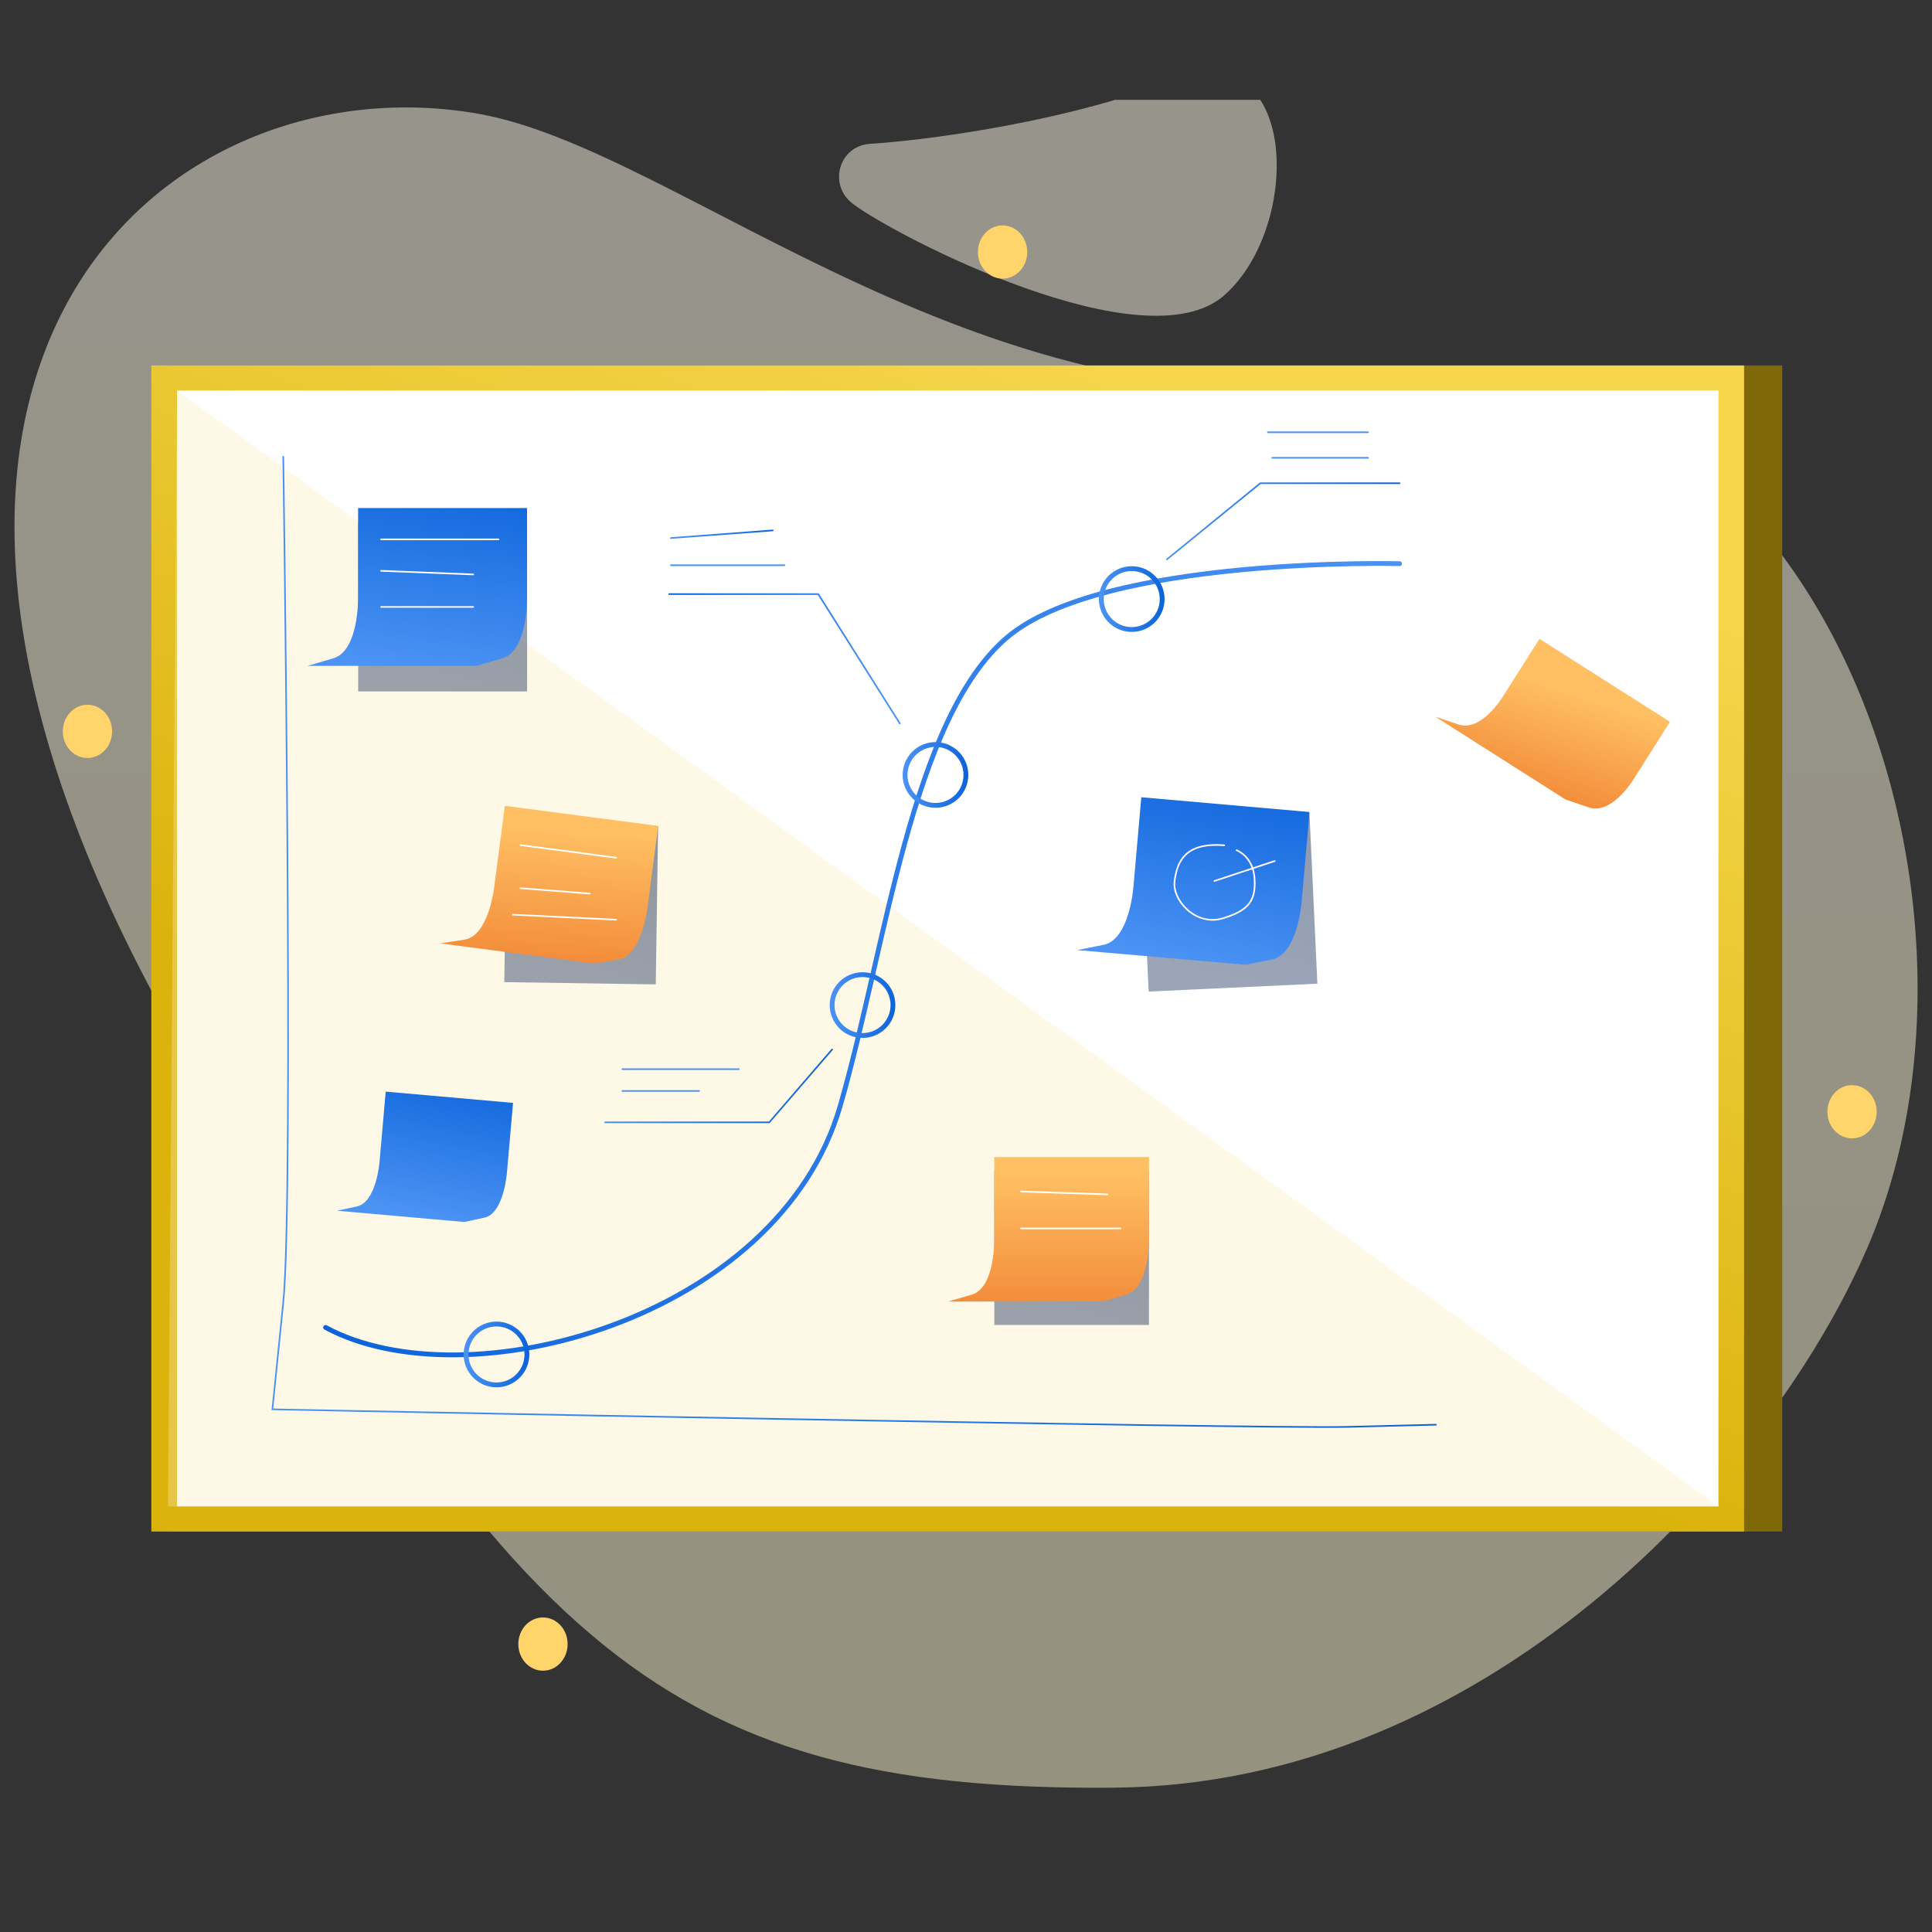 <svg width="1200" height="1200" viewBox="0 0 1200 1200" fill="none" xmlns="http://www.w3.org/2000/svg">
<rect x="0" y="0" width="1200" height="1200" fill="#333333" stroke="none"/>
<g clip-path="url(#clip0)">
<path opacity="0.49" fill-rule="evenodd" clip-rule="evenodd" d="M529.529 126.434C514.164 114.624 521.215 90.59 540.318 89.341C585.46 86.405 670.528 73.027 727.001 50.129C806.249 18.011 809.866 139.617 760.513 183.326C711.161 227.036 556.191 146.508 530.28 126.98L529.529 126.434Z" fill="url(#paint0_linear)"/>
<path opacity="0.49" fill-rule="evenodd" clip-rule="evenodd" d="M866.506 237.392C609.184 274.106 424.595 92.861 296.703 70.592C104.687 37.09 -117.371 221.823 96.354 619.648C310.079 1017.47 405.644 1113.03 692.574 1110.35C922.099 1108.16 1098.39 917.026 1159.7 775.333C1255.66 553.57 1123.81 200.698 866.506 237.392Z" fill="url(#paint1_linear)"/>
<path d="M1106.97 227H105.536V951.27H1106.97V227Z" fill="#7E6807"/>
<path d="M1083.28 227H94V951.27H1083.28V227Z" fill="url(#paint2_linear)"/>
<path d="M1067.36 242.581H109.948V935.635H1067.36V242.581Z" fill="white"/>
<path opacity="0.34" fill-rule="evenodd" clip-rule="evenodd" d="M109.948 242.581L1067.36 935.635H104.313L109.948 242.581Z" fill="#FCEDB6"/>
<path d="M869.287 350.109C869.287 350.109 685.459 345.376 625.734 395.736C566.008 446.097 550.007 589.839 521.859 686.944C483.477 819.545 289.443 871.634 202.207 824.491" stroke="url(#paint3_linear)" stroke-width="3" stroke-linecap="round"/>
<path d="M175.947 283.662C175.947 283.662 182.698 742.303 175.947 808.883L169.195 875.357C169.195 875.357 781.945 887.615 836.966 886.258L891.88 884.902" stroke="url(#paint4_linear)" stroke-linecap="round"/>
<path fill-rule="evenodd" clip-rule="evenodd" d="M209.289 751.999L221.649 749.34C234.009 746.681 235.79 721.022 235.79 721.022L239.564 678.027L318.666 685.02L314.892 728.015C314.892 728.015 313.111 753.781 300.751 756.333L288.391 758.992L209.289 751.999Z" fill="url(#paint5_linear)"/>
<path d="M558.896 449.338L508.234 369.012H415.656" stroke="url(#paint6_linear)" stroke-linecap="round"/>
<path d="M724.76 347.446L782.811 300.143H869.275" stroke="url(#paint7_linear)" stroke-linecap="round"/>
<path d="M308.382 860.187C318.819 860.187 327.28 851.723 327.28 841.282C327.28 830.841 318.819 822.377 308.382 822.377C297.945 822.377 289.484 830.841 289.484 841.282C289.484 851.723 297.945 860.187 308.382 860.187Z" stroke="url(#paint8_linear)" stroke-width="3" stroke-linecap="round"/>
<path d="M581.043 500.233C591.48 500.233 599.941 491.769 599.941 481.328C599.941 470.887 591.48 462.423 581.043 462.423C570.605 462.423 562.144 470.887 562.144 481.328C562.144 491.769 570.605 500.233 581.043 500.233Z" stroke="url(#paint9_linear)" stroke-width="3" stroke-linecap="round"/>
<path d="M535.734 643.178C546.171 643.178 554.632 634.714 554.632 624.273C554.632 613.832 546.171 605.368 535.734 605.368C525.297 605.368 516.836 613.832 516.836 624.273C516.836 634.714 525.297 643.178 535.734 643.178Z" stroke="url(#paint10_linear)" stroke-width="3" stroke-linecap="round"/>
<path d="M702.938 390.999C713.375 390.999 721.836 382.535 721.836 372.094C721.836 361.653 713.375 353.189 702.938 353.189C692.501 353.189 684.04 361.653 684.04 372.094C684.04 382.535 692.501 390.999 702.938 390.999Z" stroke="url(#paint11_linear)" stroke-width="3" stroke-linecap="round"/>
<path d="M516.835 651.846L477.816 697.101H375.855" stroke="url(#paint12_linear)" stroke-linecap="round"/>
<path fill-rule="evenodd" clip-rule="evenodd" d="M891.476 445.152L905.776 449.965C920.076 454.777 933.286 432.894 933.286 432.894L956.198 396.813L1037.27 448.343L1014.36 484.425C1014.36 484.425 1001.07 506.308 986.845 501.495L972.545 496.682L891.476 445.152Z" fill="url(#paint13_linear)"/>
<path opacity="0.45" d="M327.388 324.51H222.476V429.458H327.388V324.51Z" fill="url(#paint14_linear)"/>
<path fill-rule="evenodd" clip-rule="evenodd" d="M191.112 413.558L207.06 408.878C223.008 404.198 222.423 371.015 222.423 371.015V315.549H327.361V371.015C327.361 371.015 327.999 404.225 311.998 408.878L296.05 413.558H191.112Z" fill="url(#paint15_linear)"/>
<path d="M236.697 334.986H309.632" stroke="white" stroke-linecap="round"/>
<path d="M236.697 354.556L293.923 356.789" stroke="white" stroke-linecap="round"/>
<path d="M236.697 376.971H293.923" stroke="white" stroke-linecap="round"/>
<path opacity="0.45" d="M713.642 726.849H617.582V822.943H713.642V726.849Z" fill="url(#paint16_linear)"/>
<path fill-rule="evenodd" clip-rule="evenodd" d="M588.876 808.425L603.521 804.144C618.167 799.863 617.582 769.578 617.582 769.578V718.659H713.642V769.471C713.642 769.471 714.227 799.863 699.582 804.038L684.936 808.319L588.876 808.425Z" fill="url(#paint17_linear)"/>
<path d="M634.168 740.064L687.913 741.845" stroke="white" stroke-linecap="round"/>
<path d="M634.168 762.984H696.02" stroke="white" stroke-linecap="round"/>
<path opacity="0.45" d="M813.367 506.155L708.569 511.044L713.456 615.878L818.254 610.989L813.367 506.155Z" fill="url(#paint18_linear)"/>
<path fill-rule="evenodd" clip-rule="evenodd" d="M669.07 590.108L685.417 586.865C701.763 583.621 704.023 550.49 704.023 550.49L708.887 495.184L813.373 504.358L808.509 559.61C808.509 559.61 806.25 592.741 789.903 595.985L773.556 599.229L669.07 590.108Z" fill="url(#paint19_linear)"/>
<path d="M760.425 525.044C735.6 523.023 731.054 535.68 729.539 547.353C728.024 559.025 742.537 575.378 759.256 570.459C775.975 565.54 780.201 558.999 779.191 545.332C778.181 531.665 768.054 528.102 768.054 528.102" stroke="white" stroke-linecap="round"/>
<path d="M754.233 547.22L791.737 534.802" stroke="white" stroke-linecap="round"/>
<path opacity="0.45" d="M408.771 513.137L314.688 511.725L313.213 610.015L407.296 611.427L408.771 513.137Z" fill="url(#paint20_linear)"/>
<path fill-rule="evenodd" clip-rule="evenodd" d="M273.445 585.962L288.516 583.622C303.587 581.283 306.962 551.05 306.962 551.05L313.554 500.53L408.79 512.974L402.199 563.494C402.199 563.494 398.849 593.726 383.752 596.066L368.681 598.406L273.445 585.962Z" fill="url(#paint21_linear)"/>
<path d="M323.282 524.886L382.715 532.757" stroke="white" stroke-linecap="round"/>
<path d="M323.282 551.662L366.316 555.039" stroke="white" stroke-linecap="round"/>
<path d="M318.551 568.121L382.716 571.258" stroke="white" stroke-linecap="round"/>
<path d="M416.725 334.182L479.959 329.449" stroke="url(#paint22_linear)" stroke-linecap="round"/>
<path d="M416.725 351.067H487.242" stroke="url(#paint23_linear)" stroke-linecap="round"/>
<path d="M787.542 268.502H849.686" stroke="url(#paint24_linear)" stroke-linecap="round"/>
<path d="M790.253 284.349H849.686" stroke="url(#paint25_linear)" stroke-linecap="round"/>
<path d="M386.567 677.611H434.225" stroke="url(#paint26_linear)" stroke-linecap="round"/>
<path d="M386.567 664.077H458.918" stroke="url(#paint27_linear)" stroke-linecap="round"/>
<path d="M622.723 173.073C631.18 173.073 638.036 165.67 638.036 156.537C638.036 147.404 631.18 140 622.723 140C614.266 140 607.411 147.404 607.411 156.537C607.411 165.67 614.266 173.073 622.723 173.073Z" fill="#FFD46A"/>
<path d="M1150.34 707.073C1158.8 707.073 1165.65 699.67 1165.65 690.537C1165.65 681.404 1158.8 674 1150.34 674C1141.88 674 1135.03 681.404 1135.03 690.537C1135.03 699.67 1141.88 707.073 1150.34 707.073Z" fill="#FFD46A"/>
<path d="M54.313 470.808C62.77 470.808 69.626 463.404 69.626 454.272C69.626 445.139 62.77 437.735 54.313 437.735C45.856 437.735 39 445.139 39 454.272C39 463.404 45.856 470.808 54.313 470.808Z" fill="#FFD46A"/>
<path d="M337.249 1037.71C345.706 1037.71 352.562 1030.3 352.562 1021.17C352.562 1012.04 345.706 1004.63 337.249 1004.63C328.792 1004.63 321.937 1012.04 321.937 1021.17C321.937 1030.3 328.792 1037.71 337.249 1037.71Z" fill="#FFD46A"/>
</g>
<defs>
<linearGradient id="paint0_linear" x1="425.694" y1="-2083.32" x2="392.067" y2="-2237.76" gradientUnits="userSpaceOnUse">
<stop stop-color="#FEF9E7"/>
<stop offset="1" stop-color="#F1E7B9"/>
</linearGradient>
<linearGradient id="paint1_linear" x1="600.024" y1="66.733" x2="600.024" y2="1110.41" gradientUnits="userSpaceOnUse">
<stop stop-color="#FEF9E7"/>
<stop offset="1" stop-color="#FCF4CF"/>
</linearGradient>
<linearGradient id="paint2_linear" x1="815.914" y1="278.796" x2="616.659" y2="786.412" gradientUnits="userSpaceOnUse">
<stop stop-color="#F5D64C"/>
<stop offset="1" stop-color="#DAB30C"/>
</linearGradient>
<linearGradient id="paint3_linear" x1="870.616" y1="595.795" x2="200.878" y2="595.795" gradientUnits="userSpaceOnUse">
<stop stop-color="#4C93F4"/>
<stop offset="1" stop-color="#0B63DA"/>
</linearGradient>
<linearGradient id="paint4_linear" x1="167.733" y1="585" x2="893.103" y2="585" gradientUnits="userSpaceOnUse">
<stop stop-color="#4C93F4"/>
<stop offset="1" stop-color="#0B63DA"/>
</linearGradient>
<linearGradient id="paint5_linear" x1="260.233" y1="756.12" x2="279.811" y2="660.086" gradientUnits="userSpaceOnUse">
<stop stop-color="#4C93F4"/>
<stop offset="1" stop-color="#0B63DA"/>
</linearGradient>
<linearGradient id="paint6_linear" x1="560.225" y1="409.188" x2="414.327" y2="409.188" gradientUnits="userSpaceOnUse">
<stop stop-color="#4C93F4"/>
<stop offset="1" stop-color="#0B63DA"/>
</linearGradient>
<linearGradient id="paint7_linear" x1="723.431" y1="323.781" x2="870.604" y2="323.781" gradientUnits="userSpaceOnUse">
<stop stop-color="#4C93F4"/>
<stop offset="1" stop-color="#0B63DA"/>
</linearGradient>
<linearGradient id="paint8_linear" x1="288.155" y1="841.282" x2="328.636" y2="841.282" gradientUnits="userSpaceOnUse">
<stop stop-color="#4C93F4"/>
<stop offset="1" stop-color="#0B63DA"/>
</linearGradient>
<linearGradient id="paint9_linear" x1="560.815" y1="481.328" x2="601.27" y2="481.328" gradientUnits="userSpaceOnUse">
<stop stop-color="#4C93F4"/>
<stop offset="1" stop-color="#0B63DA"/>
</linearGradient>
<linearGradient id="paint10_linear" x1="515.507" y1="624.273" x2="555.988" y2="624.273" gradientUnits="userSpaceOnUse">
<stop stop-color="#4C93F4"/>
<stop offset="1" stop-color="#0B63DA"/>
</linearGradient>
<linearGradient id="paint11_linear" x1="682.684" y1="372.094" x2="723.165" y2="372.094" gradientUnits="userSpaceOnUse">
<stop stop-color="#4C93F4"/>
<stop offset="1" stop-color="#0B63DA"/>
</linearGradient>
<linearGradient id="paint12_linear" x1="374.526" y1="674.474" x2="518.164" y2="674.474" gradientUnits="userSpaceOnUse">
<stop stop-color="#4C93F4"/>
<stop offset="1" stop-color="#0B63DA"/>
</linearGradient>
<linearGradient id="paint13_linear" x1="972.291" y1="427.731" x2="923.051" y2="576.502" gradientUnits="userSpaceOnUse">
<stop stop-color="#FFC063"/>
<stop offset="0.95" stop-color="#E44D0B"/>
</linearGradient>
<linearGradient id="paint14_linear" x1="261.389" y1="425.284" x2="295.567" y2="303.404" gradientUnits="userSpaceOnUse">
<stop stop-color="#223762"/>
<stop offset="1" stop-color="#041B48"/>
</linearGradient>
<linearGradient id="paint15_linear" x1="254.239" y1="416.03" x2="272.503" y2="290.017" gradientUnits="userSpaceOnUse">
<stop stop-color="#4C93F4"/>
<stop offset="1" stop-color="#0B63DA"/>
</linearGradient>
<linearGradient id="paint16_linear" x1="653.199" y1="819.141" x2="684.505" y2="707.524" gradientUnits="userSpaceOnUse">
<stop stop-color="#223762"/>
<stop offset="1" stop-color="#041B48"/>
</linearGradient>
<linearGradient id="paint17_linear" x1="651.259" y1="727.886" x2="651.259" y2="920.074" gradientUnits="userSpaceOnUse">
<stop stop-color="#FFC063"/>
<stop offset="0.95" stop-color="#E44D0B"/>
</linearGradient>
<linearGradient id="paint18_linear" x1="752.107" y1="609.923" x2="780.568" y2="486.555" gradientUnits="userSpaceOnUse">
<stop stop-color="#223762"/>
<stop offset="1" stop-color="#041B48"/>
</linearGradient>
<linearGradient id="paint19_linear" x1="731.721" y1="598.095" x2="756.083" y2="473.878" gradientUnits="userSpaceOnUse">
<stop stop-color="#4C93F4"/>
<stop offset="1" stop-color="#0B63DA"/>
</linearGradient>
<linearGradient id="paint20_linear" x1="348.6" y1="604.83" x2="383.506" y2="492.244" gradientUnits="userSpaceOnUse">
<stop stop-color="#223762"/>
<stop offset="1" stop-color="#041B48"/>
</linearGradient>
<linearGradient id="paint21_linear" x1="345.687" y1="514.254" x2="332.605" y2="705.628" gradientUnits="userSpaceOnUse">
<stop stop-color="#FFC063"/>
<stop offset="0.95" stop-color="#E44D0B"/>
</linearGradient>
<linearGradient id="paint22_linear" x1="415.396" y1="331.816" x2="481.288" y2="331.816" gradientUnits="userSpaceOnUse">
<stop stop-color="#4C93F4"/>
<stop offset="1" stop-color="#0B63DA"/>
</linearGradient>
<linearGradient id="paint23_linear" x1="-nan" y1="-nan" x2="-nan" y2="-nan" gradientUnits="userSpaceOnUse">
<stop stop-color="#4C93F4"/>
<stop offset="1" stop-color="#0B63DA"/>
</linearGradient>
<linearGradient id="paint24_linear" x1="-nan" y1="-nan" x2="-nan" y2="-nan" gradientUnits="userSpaceOnUse">
<stop stop-color="#4C93F4"/>
<stop offset="1" stop-color="#0B63DA"/>
</linearGradient>
<linearGradient id="paint25_linear" x1="-nan" y1="-nan" x2="-nan" y2="-nan" gradientUnits="userSpaceOnUse">
<stop stop-color="#4C93F4"/>
<stop offset="1" stop-color="#0B63DA"/>
</linearGradient>
<linearGradient id="paint26_linear" x1="-nan" y1="-nan" x2="-nan" y2="-nan" gradientUnits="userSpaceOnUse">
<stop stop-color="#4C93F4"/>
<stop offset="1" stop-color="#0B63DA"/>
</linearGradient>
<linearGradient id="paint27_linear" x1="-nan" y1="-nan" x2="-nan" y2="-nan" gradientUnits="userSpaceOnUse">
<stop stop-color="#4C93F4"/>
<stop offset="1" stop-color="#0B63DA"/>
</linearGradient>
<clipPath id="clip0">
<rect width="1182" height="1076" fill="white" transform="translate(9 62)"/>
</clipPath>
</defs>
</svg>

